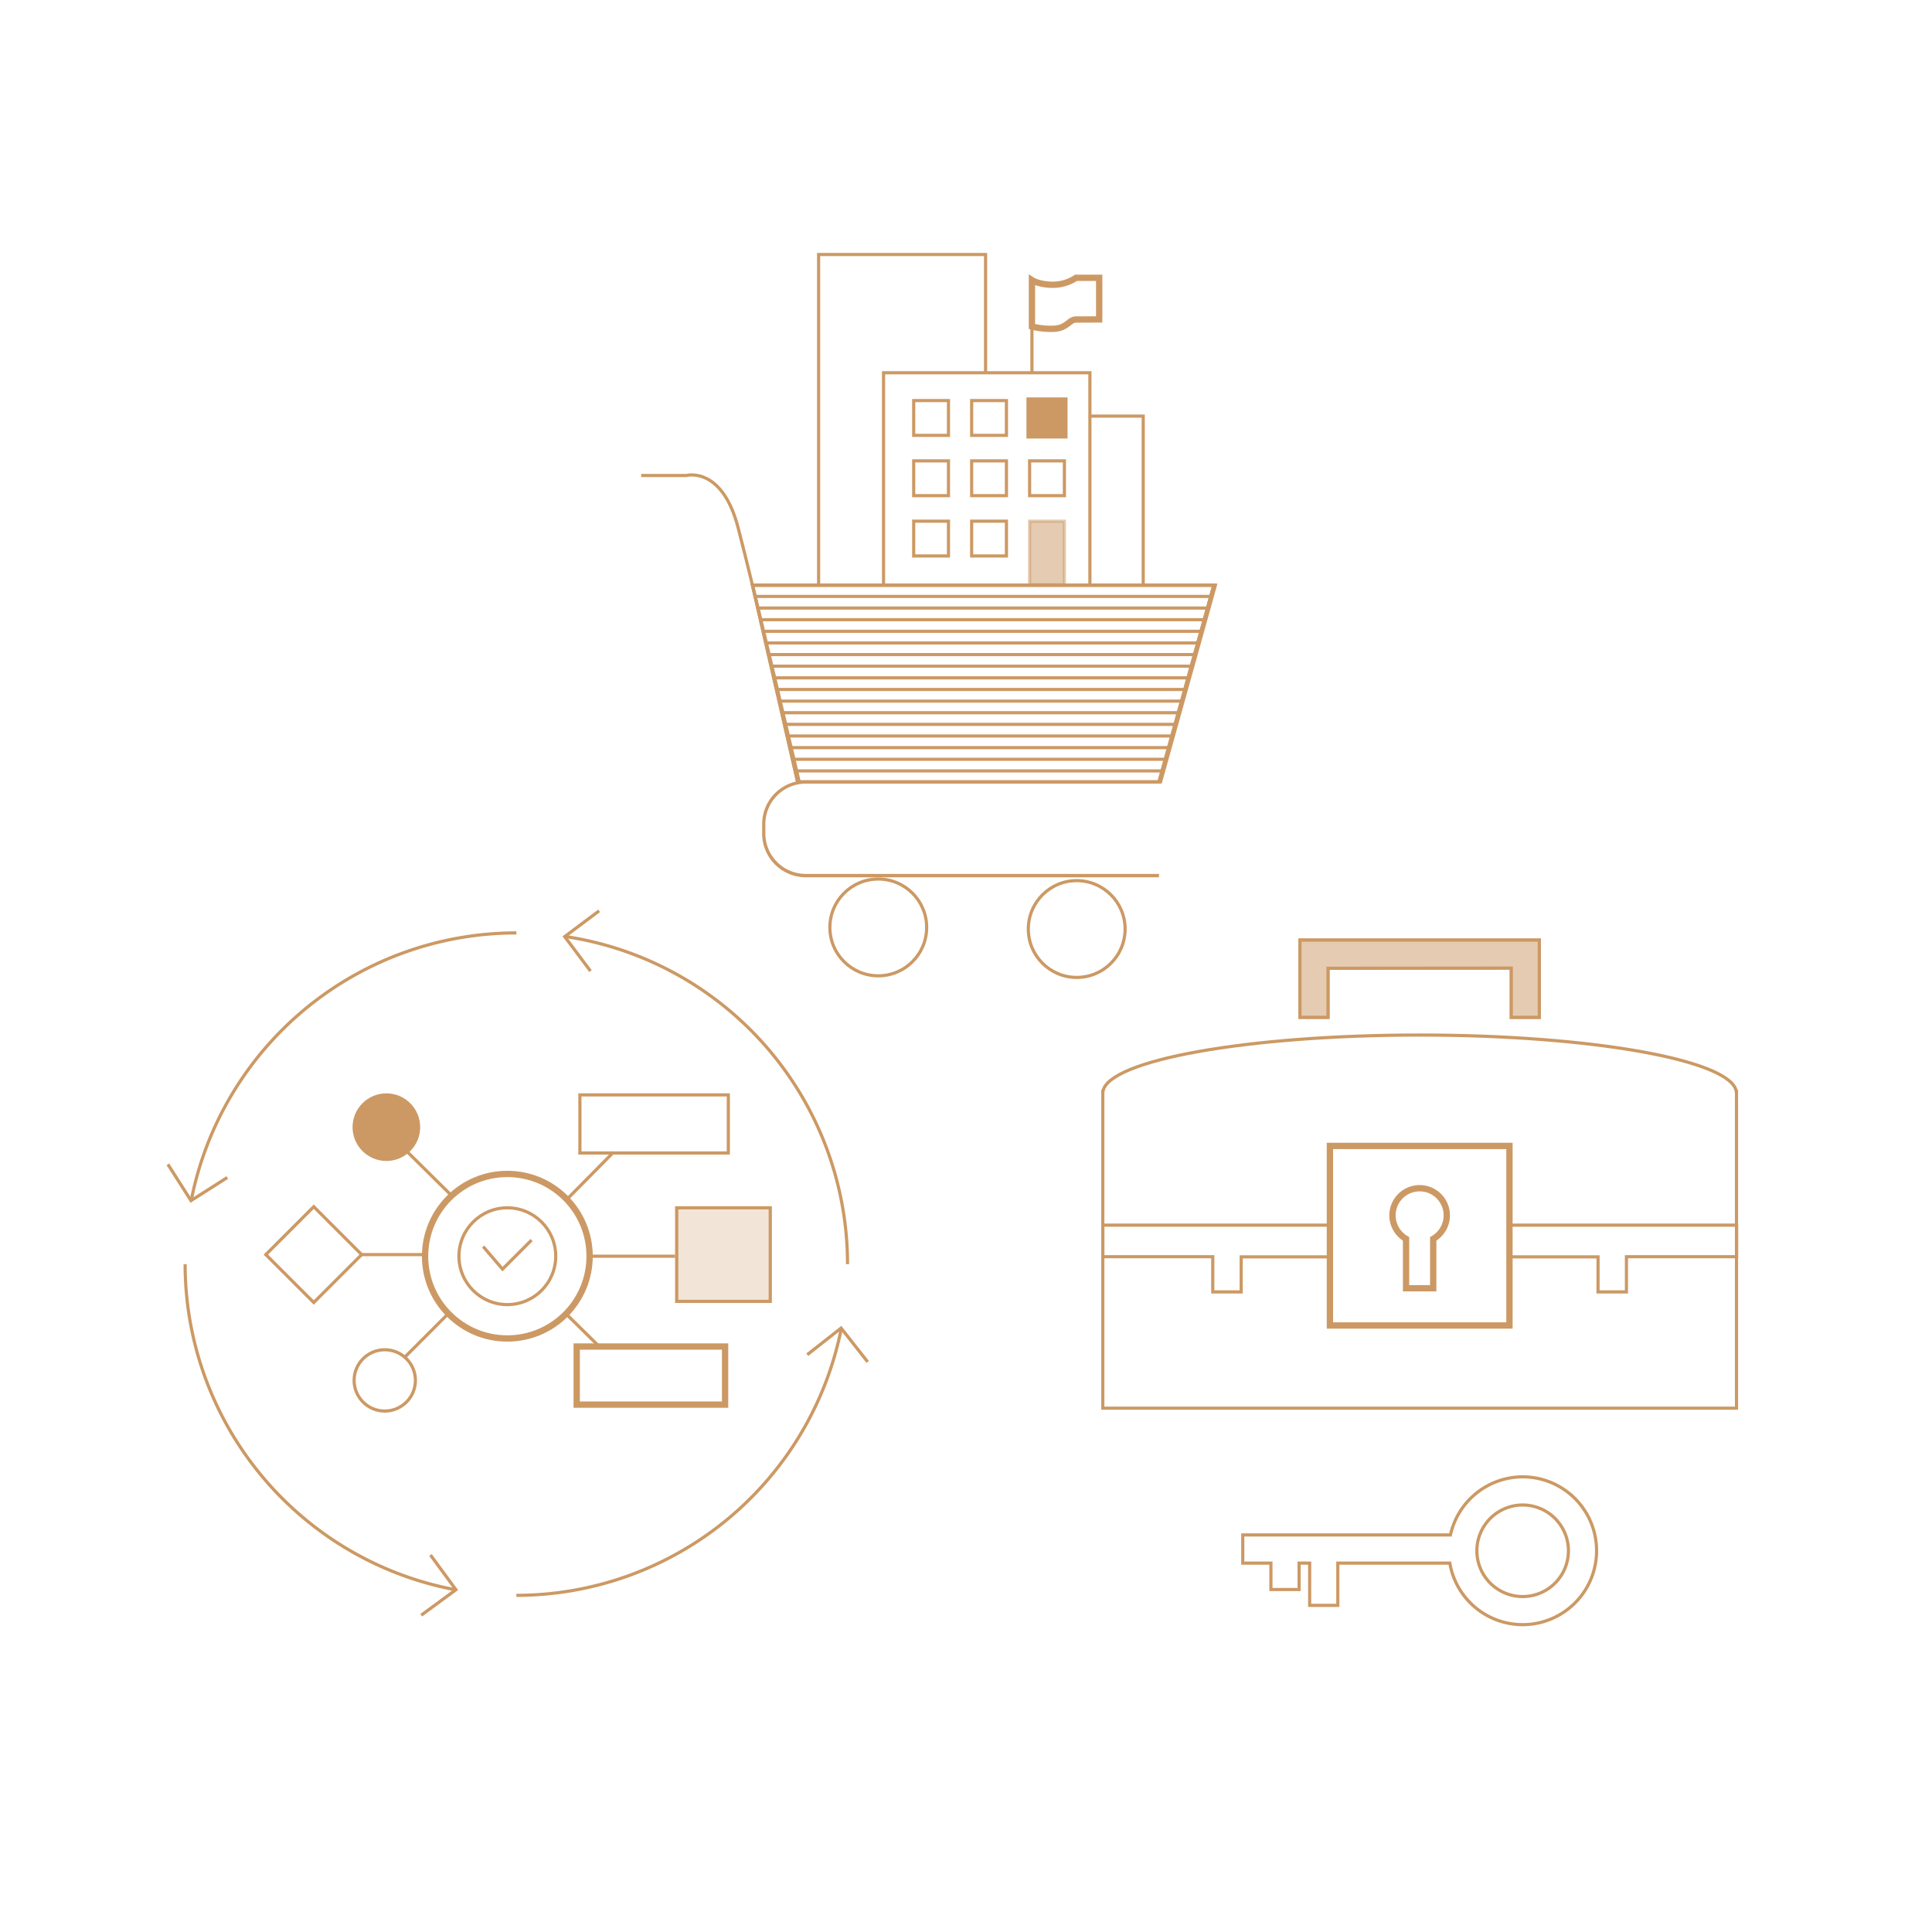 <svg id="Layer_1" data-name="Layer 1" xmlns="http://www.w3.org/2000/svg" xmlns:xlink="http://www.w3.org/1999/xlink" width="612" height="612" viewBox="0 0 612 612"><defs><clipPath id="clip-path"><polygon points="238.36 185.37 384.5 185.37 367.13 247.71 252.67 247.71 238.36 185.37" style="fill:none"/></clipPath></defs><g id="Group_1851" data-name="Group 1851"><circle id="Ellipse_88" data-name="Ellipse 88" cx="122.39" cy="357.05" r="9.71" style="fill:#cc9964;stroke:#cc9964;stroke-miterlimit:10;stroke-width:2px"/><circle id="Ellipse_89" data-name="Ellipse 89" cx="121.88" cy="437.27" r="9.71" style="fill:none;stroke:#cc9964;stroke-miterlimit:10"/><rect id="Rectangle_1537" data-name="Rectangle 1537" x="88.66" y="386.69" width="21.46" height="21.46" transform="translate(-251.91 186.68) rotate(-45)" style="fill:none;stroke:#cc9964;stroke-miterlimit:10"/><rect id="Rectangle_1538" data-name="Rectangle 1538" x="214.36" y="382.6" width="29.64" height="29.64" style="fill:#cc9964;stroke:#cc9964;stroke-miterlimit:10;opacity:0.25;isolation:isolate"/><rect id="Rectangle_1539" data-name="Rectangle 1539" x="214.36" y="382.6" width="29.64" height="29.64" style="fill:none;stroke:#cc9964;stroke-miterlimit:10"/><rect id="Rectangle_1540" data-name="Rectangle 1540" x="183.7" y="346.83" width="47.01" height="18.4" style="fill:none;stroke:#cc9964;stroke-miterlimit:10"/><circle id="Ellipse_90" data-name="Ellipse 90" cx="160.71" cy="397.93" r="26.06" style="fill:none;stroke:#cc9964;stroke-miterlimit:10;stroke-width:2px"/><circle id="Ellipse_91" data-name="Ellipse 91" cx="160.71" cy="397.93" r="15.33" style="fill:none;stroke:#cc9964;stroke-miterlimit:10"/><path id="Path_1146" data-name="Path 1146" d="M153.05,394.87l6.13,7.15,9.2-9.2" style="fill:none;stroke:#cc9964;stroke-miterlimit:10"/><line id="Line_1247" data-name="Line 1247" x1="114.72" y1="397.42" x2="134.14" y2="397.42" style="fill:none;stroke:#cc9964;stroke-miterlimit:10"/><line id="Line_1248" data-name="Line 1248" x1="186.26" y1="397.93" x2="213.85" y2="397.93" style="fill:none;stroke:#cc9964;stroke-miterlimit:10"/><line id="Line_1249" data-name="Line 1249" x1="128.18" y1="429.95" x2="141.97" y2="416.15" style="fill:none;stroke:#cc9964;stroke-miterlimit:10"/><line id="Line_1250" data-name="Line 1250" x1="128.18" y1="364.03" x2="143.34" y2="379.02" style="fill:none;stroke:#cc9964;stroke-miterlimit:10"/><line id="Line_1251" data-name="Line 1251" x1="194.35" y1="364.97" x2="179.36" y2="380.13" style="fill:none;stroke:#cc9964;stroke-miterlimit:10"/><line id="Line_1252" data-name="Line 1252" x1="190.35" y1="427.06" x2="179.27" y2="416.15" style="fill:none;stroke:#cc9964;stroke-miterlimit:10"/><rect id="Rectangle_1541" data-name="Rectangle 1541" x="182.68" y="426.54" width="47.01" height="18.4" style="fill:none;stroke:#cc9964;stroke-miterlimit:10;stroke-width:2px"/><rect id="Rectangle_1542" data-name="Rectangle 1542" x="182.68" y="426.54" width="47.01" height="18.4" style="fill:none;stroke:#cc9964;stroke-miterlimit:10;opacity:0.5;isolation:isolate"/><path id="Path_1147" data-name="Path 1147" d="M203.1,150.62h14.31s11.24-3.07,16.35,16.35,19.42,80.73,19.42,80.73H367.63L385,185.36H238.87" style="fill:none;stroke:#cc9964;stroke-miterlimit:10"/><g id="Group_1850" data-name="Group 1850"><g style="clip-path:url(#clip-path)"><g id="Group_1849" data-name="Group 1849"><g id="Group_1848" data-name="Group 1848"><line id="Line_1253" data-name="Line 1253" x1="155.22" y1="152.09" x2="462.26" y2="152.09" style="fill:none;stroke:#cc9964;stroke-miterlimit:10"/><line id="Line_1254" data-name="Line 1254" x1="155.84" y1="155.77" x2="462.87" y2="155.77" style="fill:none;stroke:#cc9964;stroke-miterlimit:10"/><line id="Line_1255" data-name="Line 1255" x1="156.45" y1="159.45" x2="463.49" y2="159.45" style="fill:none;stroke:#cc9964;stroke-miterlimit:10"/><line id="Line_1256" data-name="Line 1256" x1="157.07" y1="163.14" x2="464.1" y2="163.14" style="fill:none;stroke:#cc9964;stroke-miterlimit:10"/><line id="Line_1257" data-name="Line 1257" x1="157.68" y1="166.82" x2="464.72" y2="166.82" style="fill:none;stroke:#cc9964;stroke-miterlimit:10"/><line id="Line_1258" data-name="Line 1258" x1="158.29" y1="170.51" x2="465.33" y2="170.51" style="fill:none;stroke:#cc9964;stroke-miterlimit:10"/><line id="Line_1259" data-name="Line 1259" x1="158.91" y1="174.19" x2="465.94" y2="174.19" style="fill:none;stroke:#cc9964;stroke-miterlimit:10"/><line id="Line_1260" data-name="Line 1260" x1="159.52" y1="177.87" x2="466.56" y2="177.87" style="fill:none;stroke:#cc9964;stroke-miterlimit:10"/><line id="Line_1261" data-name="Line 1261" x1="160.14" y1="181.56" x2="467.17" y2="181.56" style="fill:none;stroke:#cc9964;stroke-miterlimit:10"/><line id="Line_1262" data-name="Line 1262" x1="160.75" y1="185.24" x2="467.79" y2="185.24" style="fill:none;stroke:#cc9964;stroke-miterlimit:10"/><line id="Line_1263" data-name="Line 1263" x1="161.37" y1="188.93" x2="468.4" y2="188.93" style="fill:none;stroke:#cc9964;stroke-miterlimit:10"/><line id="Line_1264" data-name="Line 1264" x1="161.98" y1="192.61" x2="469.01" y2="192.61" style="fill:none;stroke:#cc9964;stroke-miterlimit:10"/><line id="Line_1265" data-name="Line 1265" x1="162.59" y1="196.3" x2="469.63" y2="196.3" style="fill:none;stroke:#cc9964;stroke-miterlimit:10"/><line id="Line_1266" data-name="Line 1266" x1="163.21" y1="199.98" x2="470.24" y2="199.98" style="fill:none;stroke:#cc9964;stroke-miterlimit:10"/><line id="Line_1267" data-name="Line 1267" x1="163.82" y1="203.66" x2="470.86" y2="203.66" style="fill:none;stroke:#cc9964;stroke-miterlimit:10"/><line id="Line_1268" data-name="Line 1268" x1="164.44" y1="207.35" x2="471.47" y2="207.35" style="fill:none;stroke:#cc9964;stroke-miterlimit:10"/><line id="Line_1269" data-name="Line 1269" x1="165.05" y1="211.03" x2="472.09" y2="211.03" style="fill:none;stroke:#cc9964;stroke-miterlimit:10"/><line id="Line_1270" data-name="Line 1270" x1="165.66" y1="214.72" x2="472.7" y2="214.72" style="fill:none;stroke:#cc9964;stroke-miterlimit:10"/><line id="Line_1271" data-name="Line 1271" x1="166.28" y1="218.4" x2="473.31" y2="218.4" style="fill:none;stroke:#cc9964;stroke-miterlimit:10"/><line id="Line_1272" data-name="Line 1272" x1="166.89" y1="222.09" x2="473.92" y2="222.09" style="fill:none;stroke:#cc9964;stroke-miterlimit:10"/><line id="Line_1273" data-name="Line 1273" x1="167.51" y1="225.77" x2="474.54" y2="225.77" style="fill:none;stroke:#cc9964;stroke-miterlimit:10"/><line id="Line_1274" data-name="Line 1274" x1="168.12" y1="229.46" x2="475.15" y2="229.46" style="fill:none;stroke:#cc9964;stroke-miterlimit:10"/><line id="Line_1275" data-name="Line 1275" x1="168.74" y1="233.14" x2="475.77" y2="233.14" style="fill:none;stroke:#cc9964;stroke-miterlimit:10"/><line id="Line_1276" data-name="Line 1276" x1="169.35" y1="236.83" x2="476.38" y2="236.83" style="fill:none;stroke:#cc9964;stroke-miterlimit:10"/><line id="Line_1277" data-name="Line 1277" x1="169.96" y1="240.51" x2="476.99" y2="240.51" style="fill:none;stroke:#cc9964;stroke-miterlimit:10"/><line id="Line_1278" data-name="Line 1278" x1="170.58" y1="244.2" x2="477.61" y2="244.2" style="fill:none;stroke:#cc9964;stroke-miterlimit:10"/><line id="Line_1279" data-name="Line 1279" x1="171.19" y1="247.88" x2="478.22" y2="247.88" style="fill:none;stroke:#cc9964;stroke-miterlimit:10"/></g></g></g><path id="Path_1149" data-name="Path 1149" d="M238.36,185.37H384.5L367.13,247.7H252.67Z" style="fill:none;stroke:#cc9964;stroke-miterlimit:10"/></g><path id="_Обтравочный_контур_2" data-name=" Обтравочный контур 2" d="M238.36,185.37H384.5L367.12,247.7H252.66Z" style="fill:none;stroke:#cc9964;stroke-miterlimit:10"/><path id="Path_1150" data-name="Path 1150" d="M367.13,276.83H255.23a12.79,12.79,0,0,1-12.78-12.78V261a12.79,12.79,0,0,1,12.78-12.77h111.9v-1H255.23a13.8,13.8,0,0,0-13.8,13.8v3.06a13.81,13.81,0,0,0,13.79,13.8h111.9Z" style="fill:#cc9964"/><circle id="Ellipse_92" data-name="Ellipse 92" cx="278.21" cy="293.78" r="15.33" style="fill:none;stroke:#cc9964;stroke-miterlimit:9.999"/><circle id="Ellipse_93" data-name="Ellipse 93" cx="341.07" cy="294.29" r="15.33" style="fill:none;stroke:#cc9964;stroke-miterlimit:10"/><path id="Path_1151" data-name="Path 1151" d="M259.31,185.37V80.62H312.2v37.46" style="fill:none;stroke:#cc9964;stroke-miterlimit:10"/><path id="Path_1152" data-name="Path 1152" d="M279.88,184.92V118.08h65.37v67.57" style="fill:none;stroke:#cc9964;stroke-miterlimit:10"/><path id="Path_1153" data-name="Path 1153" d="M362.14,185.37V131.81H344.88" style="fill:none;stroke:#cc9964;stroke-miterlimit:10"/><line id="Line_1280" data-name="Line 1280" x1="326.89" y1="118.08" x2="326.89" y2="87.96" style="fill:none;stroke:#cc9964;stroke-miterlimit:10"/><path id="Path_1154" data-name="Path 1154" d="M348.19,101.18V88h-7.35a13.12,13.12,0,0,1-7.34,2.2c-4.41,0-6.61-1.47-6.61-1.47v14.69a23,23,0,0,0,6.61.73c4.41,0,5.14-2.94,7.34-2.94Z" style="fill:none;stroke:#cc9964;stroke-miterlimit:10;stroke-width:2px"/><rect id="Rectangle_1543" data-name="Rectangle 1543" x="289.43" y="126.89" width="11.02" height="11.02" style="fill:none;stroke:#cc9964;stroke-miterlimit:10"/><rect id="Rectangle_1544" data-name="Rectangle 1544" x="307.79" y="126.89" width="11.02" height="11.02" style="fill:none;stroke:#cc9964;stroke-miterlimit:10"/><rect id="Rectangle_1545" data-name="Rectangle 1545" x="326.15" y="126.89" width="11.02" height="11.02" style="fill:#cc9964;stroke:#cc9964;stroke-miterlimit:10;stroke-width:2px"/><rect id="Rectangle_1546" data-name="Rectangle 1546" x="289.43" y="145.99" width="11.02" height="11.02" style="fill:none;stroke:#cc9964;stroke-miterlimit:10"/><rect id="Rectangle_1547" data-name="Rectangle 1547" x="307.79" y="145.99" width="11.02" height="11.02" style="fill:none;stroke:#cc9964;stroke-miterlimit:10"/><rect id="Rectangle_1548" data-name="Rectangle 1548" x="326.15" y="145.99" width="11.02" height="11.02" style="fill:none;stroke:#cc9964;stroke-miterlimit:10"/><rect id="Rectangle_1549" data-name="Rectangle 1549" x="289.43" y="165.09" width="11.02" height="11.02" style="fill:none;stroke:#cc9964;stroke-miterlimit:10"/><rect id="Rectangle_1550" data-name="Rectangle 1550" x="307.79" y="165.09" width="11.02" height="11.02" style="fill:none;stroke:#cc9964;stroke-miterlimit:10"/><rect id="Rectangle_1551" data-name="Rectangle 1551" x="326.15" y="165.09" width="11.02" height="20.16" style="fill:#cc9964;stroke:#cc9964;stroke-miterlimit:10;opacity:0.5;isolation:isolate"/><path id="Path_1155" data-name="Path 1155" d="M478.7,297.76h0l-58,0v0h-8.92v24.53h8.92V306.73l58-.05v15.61h8.92V297.76Z" style="fill:#cc9964;stroke:#cc9964;stroke-miterlimit:10;opacity:0.5;isolation:isolate"/><path id="Path_1156" data-name="Path 1156" d="M478.7,297.76h0l-58,0v0h-8.92v24.53h8.92V306.73l58-.05v15.61h8.92V297.76Z" style="fill:none;stroke:#cc9964;stroke-miterlimit:10"/><path id="Path_1157" data-name="Path 1157" d="M550,345.72c-1.61-9.9-45.9-17.85-100.31-17.85S351,335.81,349.39,345.72h-.05V446.07H550.07V345.72Z" style="fill:none;stroke:#cc9964;stroke-miterlimit:10"/><path id="Path_1158" data-name="Path 1158" d="M421.24,388.09h-71.9v10h34.83v11.15h9V398.13h28.09Z" style="fill:none;stroke:#cc9964;stroke-miterlimit:10"/><path id="Path_1159" data-name="Path 1159" d="M478.11,388.09h72v10H515.21v11.15h-9V398.13H478.1Z" style="fill:none;stroke:#cc9964;stroke-miterlimit:10"/><path id="Path_1160" data-name="Path 1160" d="M421.28,363v56.87h56.87V363ZM454,392.44v15.64h-8.6V392.44a8.6,8.6,0,1,1,8.6,0Z" style="fill:none;stroke:#cc9964;stroke-miterlimit:10;stroke-width:2px"/><path id="Path_1162" data-name="Path 1162" d="M482.33,467.82a23.46,23.46,0,0,0-22.87,18.4H393.67v8.93h8.92v8.36h8.93v-8.36h3.34v13.38h8.92V495.15h35.48a23.41,23.41,0,1,0,23.07-27.33Zm0,37.92a14.5,14.5,0,1,1,14.5-14.5,14.5,14.5,0,0,1-14.5,14.5Z" style="fill:none;stroke:#cc9964;stroke-miterlimit:10"/></g><g id="Group_1889" data-name="Group 1889"><path id="Path_1819" data-name="Path 1819" d="M179.11,296.67a104.93,104.93,0,0,1,89.36,103.77" style="fill:none;stroke:#cc9964;stroke-miterlimit:10"/><path id="Path_1820" data-name="Path 1820" d="M144.28,503.59A105,105,0,0,1,58.64,400.44" style="fill:none;stroke:#cc9964;stroke-miterlimit:10"/><path id="Path_1821" data-name="Path 1821" d="M187.05,307.61l-8.17-10.92,10.92-8.17" style="fill:none;stroke:#cc9964;stroke-miterlimit:10"/><path id="Path_1822" data-name="Path 1822" d="M136.36,492.58l8.07,11-11,8.07" style="fill:none;stroke:#cc9964;stroke-miterlimit:10"/><path id="Path_1823" data-name="Path 1823" d="M60.57,380.28a105,105,0,0,1,103-84.76" style="fill:none;stroke:#cc9964;stroke-miterlimit:10"/><path id="Path_1824" data-name="Path 1824" d="M266.44,421.08a105,105,0,0,1-102.88,84.28" style="fill:none;stroke:#cc9964;stroke-miterlimit:10"/><path id="Path_1825" data-name="Path 1825" d="M72,373l-11.5,7.32-7.32-11.5" style="fill:none;stroke:#cc9964;stroke-miterlimit:10"/><path id="Path_1826" data-name="Path 1826" d="M255.71,429.13l10.72-8.43,8.43,10.71" style="fill:none;stroke:#cc9964;stroke-miterlimit:10"/></g></svg>
